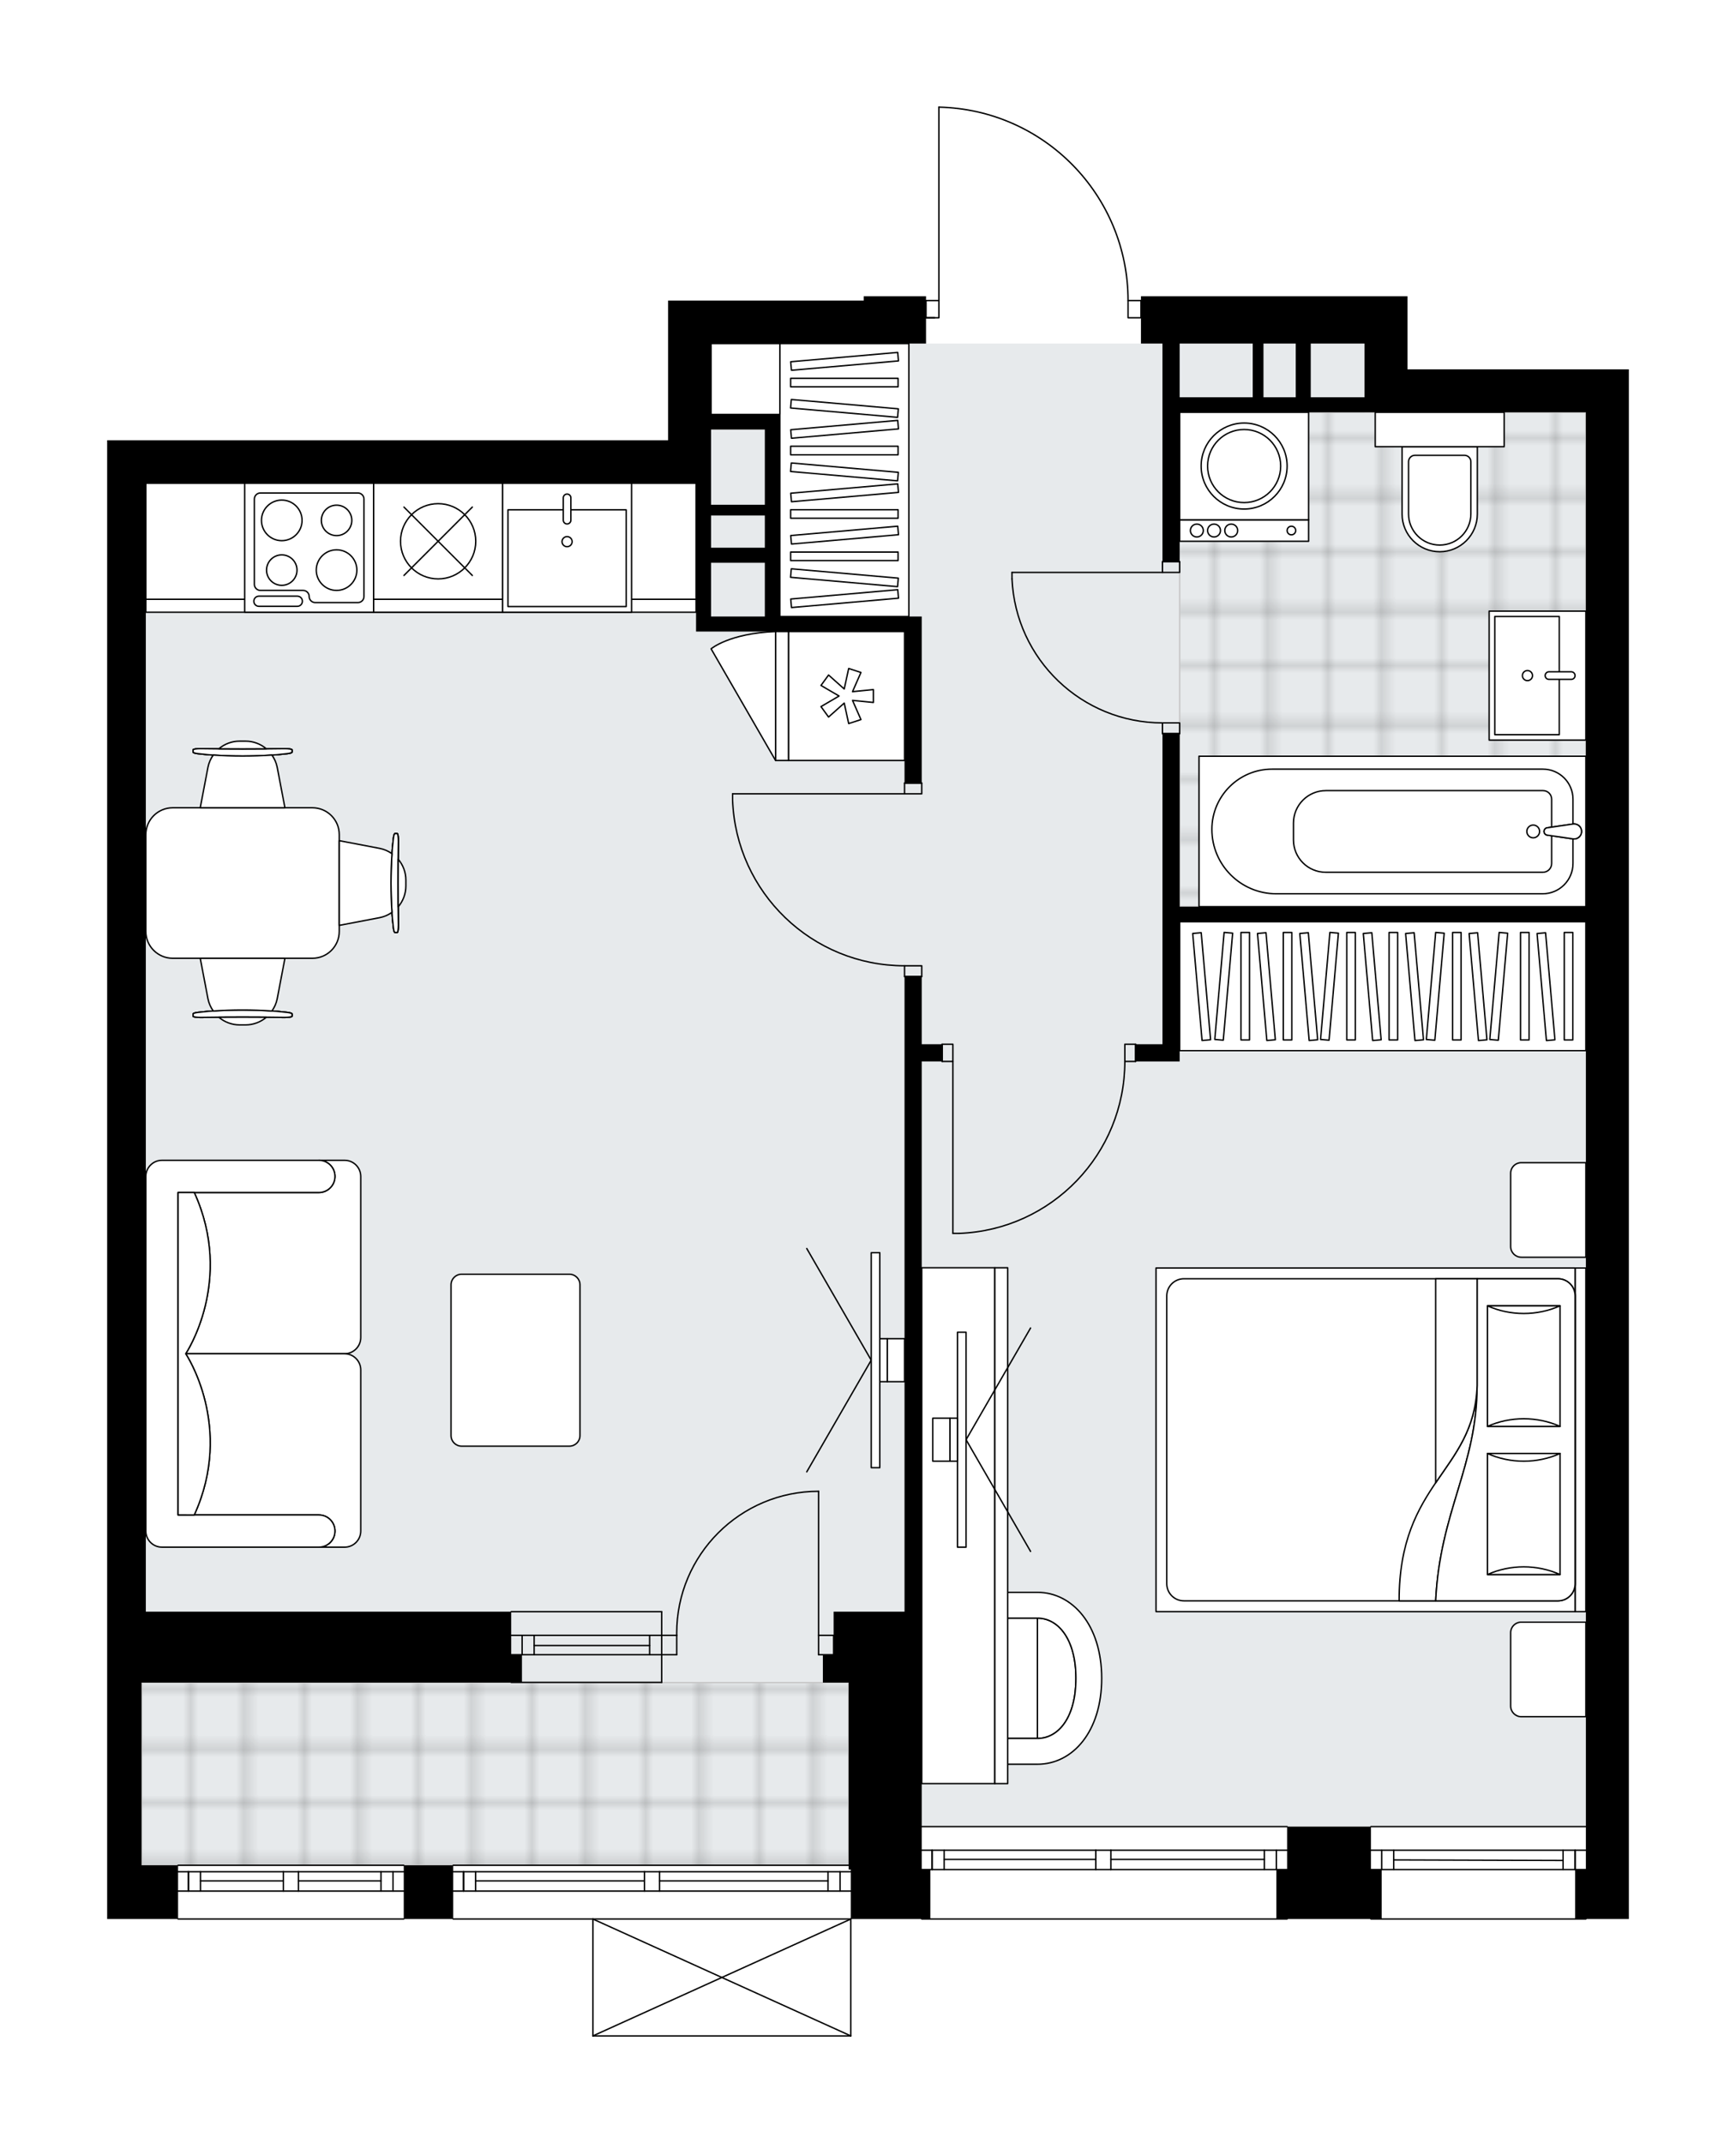 <svg xmlns="http://www.w3.org/2000/svg" xmlns:xlink="http://www.w3.org/1999/xlink" height="2000px" id="Layer_1" style="enable-background:new 0 0 1620.17 2000;" version="1.1" viewBox="0 0 1620.17 2000" width="1620.17px" x="0px" y="0px" xml:space="preserve">
<style type="text/css">
	.st0{fill:none;}
	.st1{opacity:0.25;fill:none;stroke:#070606;stroke-width:0.4;stroke-miterlimit:10;}
	.st2{fill:#FFFFFF;}
	.st3{fill:#E7EAEC;}
	.st4{fill:url(#SVGID_1_);stroke:#C8C8C8;stroke-width:1.3;stroke-miterlimit:10;}
	
		.st5{fill:url(#SVGID_00000072996218501379697840000010135960141655471793_);stroke:#C8C8C8;stroke-width:1.3;stroke-miterlimit:10;}
	.st6{fill:none;stroke:#000000;stroke-width:1.3;stroke-linecap:round;stroke-linejoin:round;stroke-miterlimit:10;}
	.st7{fill:#FFFFFF;stroke:#000000;stroke-width:1.3;stroke-linecap:round;stroke-linejoin:round;stroke-miterlimit:10;}
	.st8{fill:none;stroke:#000000;stroke-width:1.3;stroke-linecap:round;stroke-linejoin:round;}
	.st9{fill:none;stroke:#000000;stroke-width:1.3;stroke-linecap:round;stroke-linejoin:round;stroke-dasharray:10.117,10.117;}
	.st10{fill:none;stroke:#000000;stroke-width:1.3;stroke-linecap:round;stroke-linejoin:round;stroke-dasharray:8.431,8.431;}
	.st11{fill:none;stroke:#000000;stroke-width:1.3;stroke-linecap:round;stroke-linejoin:round;stroke-dasharray:10.317,10.317;}
	.st12{font-family:'Arial-BoldMT';}
	.st13{font-size:105.134px;}
	.st14{font-size:88.96px;}
	.st15{font-family:'ArialMT';}
	.st16{font-size:40px;}
</style>
<pattern height="14.57" id="New_Pattern_Swatch_2" patternUnits="userSpaceOnUse" style="overflow:visible;" viewBox="7.49 -22.06 14.57 14.57" width="14.57" x="-189.45" y="-0.36">
	<g>
		<rect class="st0" height="14.57" width="14.57" x="7.49" y="-22.06" />
		<g>
			<rect class="st1" height="7.29" width="7.29" x="14.77" y="-7.49" />
		</g>
		<g>
			<rect class="st1" height="7.29" width="7.29" x="0.2" y="-7.49" />
		</g>
		<g>
			<rect class="st1" height="7.29" width="7.29" x="22.06" y="-14.77" />
		</g>
		<g>
			<rect class="st1" height="7.29" width="7.29" x="7.49" y="-14.77" />
			<rect class="st1" height="7.29" width="7.29" x="14.77" y="-22.06" />
		</g>
		<g>
			<rect class="st1" height="7.29" width="7.29" x="0.2" y="-22.06" />
		</g>
		<g>
			<rect class="st1" height="7.29" width="7.29" x="22.06" y="-29.35" />
		</g>
		<g>
			<rect class="st1" height="7.29" width="7.29" x="7.49" y="-29.35" />
		</g>
	</g>
</pattern>
<path class="st2" d="M1520.17,344.67v40.12v1319.87v40.12v46.14h-39.47c0,0.36-0.29,0.65-0.65,0.65h-200.59  c-0.36,0-0.65-0.29-0.65-0.65h-76.93c0,0.36-0.29,0.65-0.65,0.65h-341c-0.36,0-0.65-0.29-0.65-0.65h-64.89V1900c0,0,0,0,0,0.01  c0,0.05-0.02,0.09-0.03,0.14c-0.01,0.04-0.01,0.08-0.03,0.12c0,0,0,0.01,0,0.01c0,0.01-0.01,0.01-0.02,0.02  c-0.05,0.09-0.12,0.17-0.2,0.23c-0.02,0.02-0.04,0.03-0.07,0.04c-0.09,0.05-0.2,0.09-0.31,0.09H553.33c-0.12,0-0.22-0.04-0.31-0.09  c-0.02-0.01-0.04-0.03-0.07-0.04c-0.08-0.06-0.15-0.14-0.2-0.23c0-0.01-0.01-0.01-0.01-0.02c0,0,0-0.01,0-0.01  c-0.02-0.04-0.02-0.09-0.03-0.13c-0.01-0.04-0.02-0.08-0.03-0.12c0,0,0-0.01,0-0.01v-108.43H422.95c-0.36,0-0.65-0.29-0.65-0.65  h-44.84c0,0.36-0.29,0.65-0.65,0.65H166.19c-0.36,0-0.65-0.29-0.65-0.65H100v-50.15v-170.5v-26.08v-40.12V410.87h36.11h487.43  V280.49h40.12h142.42v-4.01h58.17v3.36h11.39V100c0,0,0-0.01,0-0.01c0,0,0,0,0-0.01c0-0.02,0.01-0.04,0.01-0.06  c0.04-0.32,0.3-0.58,0.64-0.58c0,0,0,0,0.01,0c0,0,0,0,0.01,0c47.62,1.06,92.2,20.4,125.5,54.45  c33.16,33.9,51.48,78.64,51.64,126.03h11.39v-3.36h248.73v44.13v24.07H1520.17z" id="background" />
<g id="floor">
	<polygon class="st3" points="663.65,320.6 663.65,450.99 136.11,450.99 136.11,1570.27 132.09,1570.27 132.09,1740.77    792.03,1740.77 792.03,1704.67 992.95,1704.67 1318.74,1704.67 1480.05,1704.67 1480.05,385.41 1273.45,385.41 1273.45,320.6  " />
	
		<pattern id="SVGID_1_" patternTransform="matrix(3.177060e-10 -7.076 7.076 3.177060e-10 29846.451 -54691.711)" xlink:href="#New_Pattern_Swatch_2">
	</pattern>
	<polygon class="st4" points="792.03,1570.27 792.03,1740.77 132.09,1740.77 132.09,1570.27  " />
	
		<pattern id="SVGID_00000072995205434357460710000002653544353756488845_" patternTransform="matrix(3.177060e-10 -7.076 7.076 3.177060e-10 29846.451 -54691.711)" xlink:href="#New_Pattern_Swatch_2">
	</pattern>
	
		<polygon points="   1100.22,384.79 1100.22,524.59 1100.94,524.59 1100.94,846.15 1480.05,846.15 1480.05,384.79 1165.13,384.79 1165.13,384.79  " style="fill:url(#SVGID_00000072995205434357460710000002653544353756488845_);stroke:#C8C8C8;stroke-width:1.3;stroke-miterlimit:10;" />
	<g id="LINE_00000159445188716591328560000001612107735113167248_">
		<line class="st6" x1="1480.05" x2="1279.46" y1="1790.92" y2="1790.92" />
	</g>
	<g id="LINE_00000054986870079413479570000018144954046259191462_">
		<line class="st6" x1="1279.46" x2="1480.05" y1="1726.73" y2="1726.73" />
	</g>
	<g id="LINE_00000121968639373953921990000012035167083268822955_">
		<line class="st6" x1="1470.02" x2="1470.02" y1="1744.78" y2="1726.73" />
	</g>
	<g id="LINE_00000032645933949419129660000002056078269099368110_">
		<line class="st6" x1="1289.49" x2="1289.49" y1="1744.78" y2="1726.73" />
	</g>
	<g id="LINE_00000105400519853211216590000012511742234078663358_">
		<line class="st6" x1="1279.46" x2="1480.05" y1="1744.78" y2="1744.78" />
	</g>
	<g id="LINE_00000157999612245001493620000000429125815672504462_">
		<line class="st6" x1="1300.73" x2="1458.79" y1="1735.76" y2="1736.26" />
	</g>
	<g id="LINE_00000105400418178343129640000014122914067159864497_">
		<line class="st6" x1="1300.73" x2="1300.73" y1="1726.73" y2="1744.78" />
	</g>
	<g id="LINE_00000114037668111805447900000009782313299196287404_">
		<line class="st6" x1="1470.02" x2="1470.02" y1="1744.78" y2="1726.73" />
	</g>
	<g id="LINE_00000044858183529992864060000009779284739097316487_">
		<line class="st6" x1="1458.79" x2="1458.79" y1="1726.73" y2="1744.78" />
	</g>
	<g id="LINE_00000090999289750377636760000015707390264583945349_">
		<line class="st6" x1="1279.46" x2="1480.05" y1="1704.67" y2="1704.67" />
	</g>
	<g id="LINE_00000023278095267862095020000010225310672193584265_">
		<line class="st6" x1="166.19" x2="376.81" y1="1740.77" y2="1740.77" />
	</g>
	<g id="LINE_00000116218004843681008130000017533431916145618344_">
		<line class="st6" x1="376.81" x2="278.52" y1="1764.84" y2="1764.84" />
	</g>
	<g id="LINE_00000035497248531212837000000013464032667804662670_">
		<line class="st6" x1="264.48" x2="166.19" y1="1764.84" y2="1764.84" />
	</g>
	<g id="LINE_00000178193574122175926530000003316260593801781947_">
		<line class="st6" x1="175.87" x2="175.87" y1="1746.79" y2="1764.84" />
	</g>
	<g id="LINE_00000057129336179181151740000008692889521898550946_">
		<line class="st6" x1="366.78" x2="366.78" y1="1746.79" y2="1764.84" />
	</g>
	<g id="LINE_00000116919160263227009560000014716476395080381597_">
		<line class="st6" x1="376.81" x2="278.52" y1="1746.79" y2="1746.79" />
	</g>
	<g id="LINE_00000141455830877073269510000009698711227476467851_">
		<line class="st6" x1="264.48" x2="166.19" y1="1746.79" y2="1746.79" />
	</g>
	<g id="LINE_00000037688205603277189270000002529503168780975504_">
		<line class="st6" x1="264.48" x2="187.1" y1="1755.32" y2="1755.32" />
	</g>
	<g id="LINE_00000106149618032804563240000004184548434406085821_">
		<line class="st6" x1="355.55" x2="278.52" y1="1755.32" y2="1755.32" />
	</g>
	<g id="LINE_00000026140189616138175350000016078249377770744730_">
		<line class="st6" x1="355.55" x2="355.55" y1="1764.84" y2="1746.79" />
	</g>
	<g id="LINE_00000082356065292925309910000016046089158570488731_">
		<line class="st6" x1="175.87" x2="175.87" y1="1746.79" y2="1764.84" />
	</g>
	<g id="LINE_00000148656322902888870950000002857662426002674325_">
		<line class="st6" x1="187.1" x2="187.1" y1="1764.84" y2="1746.79" />
	</g>
	<g id="LINE_00000021084574095943199170000018118290428599261858_">
		<line class="st6" x1="278.52" x2="278.52" y1="1746.79" y2="1764.84" />
	</g>
	<g id="LINE_00000161620642559575824140000009649242243006062245_">
		<line class="st6" x1="278.52" x2="264.48" y1="1764.84" y2="1764.84" />
	</g>
	<g id="LINE_00000141452266754285573660000013330609333814882971_">
		<line class="st6" x1="264.48" x2="264.48" y1="1764.84" y2="1746.79" />
	</g>
	<g id="LINE_00000124842622630838403860000012261796232867931038_">
		<line class="st6" x1="264.48" x2="278.52" y1="1746.79" y2="1746.79" />
	</g>
	<g id="LINE_00000112604677479697612620000009960832012332038535_">
		<line class="st6" x1="376.81" x2="166.19" y1="1790.92" y2="1790.92" />
	</g>
	<g id="LINE_00000049926273000721168570000015187105508581427094_">
		<line class="st6" x1="422.95" x2="794.04" y1="1740.77" y2="1740.77" />
	</g>
	<g id="LINE_00000181070410614649227050000014543225620568700812_">
		<line class="st6" x1="794.04" x2="615.51" y1="1764.84" y2="1764.84" />
	</g>
	<g id="LINE_00000105402697504210576320000010561259223364778648_">
		<line class="st6" x1="601.47" x2="422.95" y1="1764.84" y2="1764.84" />
	</g>
	<g id="LINE_00000083782313920629482560000009568081201715817116_">
		<line class="st6" x1="432.62" x2="432.62" y1="1746.79" y2="1764.84" />
	</g>
	<g id="LINE_00000160881680394169055080000002846191734571436729_">
		<line class="st6" x1="784.01" x2="784.01" y1="1746.79" y2="1764.84" />
	</g>
	<g id="LINE_00000029727824145319690230000012383169074918095546_">
		<line class="st6" x1="794.04" x2="615.51" y1="1746.79" y2="1746.79" />
	</g>
	<g id="LINE_00000059309546142605226630000002553471839451253125_">
		<line class="st6" x1="601.47" x2="422.95" y1="1746.79" y2="1746.79" />
	</g>
	<g id="LINE_00000129187766029960101000000008911102228051309461_">
		<line class="st6" x1="601.47" x2="443.85" y1="1755.32" y2="1755.32" />
	</g>
	<g id="LINE_00000146476965731868777390000016455785255620152205_">
		<line class="st6" x1="772.77" x2="615.51" y1="1755.32" y2="1755.32" />
	</g>
	<g id="LINE_00000062877772397900421630000018261865345678702774_">
		<line class="st6" x1="772.77" x2="772.77" y1="1764.84" y2="1746.79" />
	</g>
	<g id="LINE_00000090977769615073408190000010156851595091609480_">
		<line class="st6" x1="432.62" x2="432.62" y1="1746.79" y2="1764.84" />
	</g>
	<g id="LINE_00000047061089588216796690000002593893966570548904_">
		<line class="st6" x1="443.85" x2="443.85" y1="1764.84" y2="1746.79" />
	</g>
	<g id="LINE_00000011737499931797520160000008140369395774112703_">
		<line class="st6" x1="615.51" x2="615.51" y1="1746.79" y2="1764.84" />
	</g>
	<g id="LINE_00000072280080005633090620000012990476379623389061_">
		<line class="st6" x1="615.51" x2="601.47" y1="1764.84" y2="1764.84" />
	</g>
	<g id="LINE_00000152971082483300856590000015997348423518302385_">
		<line class="st6" x1="601.47" x2="601.47" y1="1764.84" y2="1746.79" />
	</g>
	<g id="LINE_00000109025844170062429580000009378946053048574391_">
		<line class="st6" x1="601.47" x2="615.51" y1="1746.79" y2="1746.79" />
	</g>
	<g id="LINE_00000028322068843799101570000013155417830593343143_">
		<line class="st6" x1="794.04" x2="422.95" y1="1790.92" y2="1790.92" />
	</g>
	<g id="LINE_00000055691677087800702190000002908761453670823096_">
		<line class="st6" x1="860.23" x2="1201.23" y1="1704.67" y2="1704.67" />
	</g>
	<g id="LINE_00000132059713106562065230000002975834180475524768_">
		<line class="st6" x1="1201.23" x2="1036.75" y1="1744.78" y2="1744.78" />
	</g>
	<g id="LINE_00000042001581499390649740000016220712200079731135_">
		<line class="st6" x1="1022.71" x2="860.23" y1="1744.78" y2="1744.78" />
	</g>
	<g id="LINE_00000105398840282266554530000008597629298518662805_">
		<line class="st6" x1="869.9" x2="869.9" y1="1726.73" y2="1744.78" />
	</g>
	<g id="LINE_00000078727586032711018900000017310377405068469407_">
		<line class="st6" x1="1191.2" x2="1191.2" y1="1726.73" y2="1744.78" />
	</g>
	<g id="LINE_00000060027886598968381940000012152342178677997701_">
		<line class="st6" x1="1201.23" x2="1036.75" y1="1726.73" y2="1726.73" />
	</g>
	<g id="LINE_00000005233006052876064590000015954307843150447039_">
		<line class="st6" x1="1022.71" x2="860.23" y1="1726.73" y2="1726.73" />
	</g>
	<g id="LINE_00000148651370697575862690000003617921509618817678_">
		<line class="st6" x1="1022.71" x2="881.14" y1="1735.26" y2="1735.26" />
	</g>
	<g id="LINE_00000085956845029748877230000011353161539288662191_">
		<line class="st6" x1="1179.97" x2="1036.75" y1="1735.26" y2="1735.26" />
	</g>
	<g id="LINE_00000078034363194331014870000005421819346511842976_">
		<line class="st6" x1="1179.97" x2="1179.97" y1="1744.78" y2="1726.73" />
	</g>
	<g id="LINE_00000002379347955868768560000003773331938601326009_">
		<line class="st6" x1="869.9" x2="869.9" y1="1726.73" y2="1744.78" />
	</g>
	<g id="LINE_00000092416709266636165500000000102585947308797571_">
		<line class="st6" x1="881.14" x2="881.14" y1="1744.78" y2="1726.73" />
	</g>
	<g id="LINE_00000071519940532970807200000006692341370743942537_">
		<line class="st6" x1="1036.75" x2="1036.75" y1="1726.73" y2="1744.78" />
	</g>
	<g id="LINE_00000045583132861843284530000016574115097360834436_">
		<line class="st6" x1="1036.75" x2="1022.71" y1="1744.78" y2="1744.78" />
	</g>
	<g id="LINE_00000145739442507911457370000012215399884284441988_">
		<line class="st6" x1="1022.71" x2="1022.71" y1="1744.78" y2="1726.73" />
	</g>
	<g id="LINE_00000085219264704692397730000006260382632260935594_">
		<line class="st6" x1="1022.71" x2="1036.75" y1="1726.73" y2="1726.73" />
	</g>
	<g id="LINE_00000023970491771447312920000003813587388786264728_">
		<line class="st6" x1="1201.23" x2="860.23" y1="1790.92" y2="1790.92" />
	</g>
	<g id="LINE_00000103225320681440467780000010854073507508654771_">
		<line class="st6" x1="617.52" x2="477.11" y1="1526.14" y2="1526.14" />
	</g>
	<g id="LINE_00000021836467685729698980000006396279351036088967_">
		<line class="st6" x1="617.52" x2="477.11" y1="1544.2" y2="1544.2" />
	</g>
	<g id="LINE_00000050637289364666356790000003251350201826098847_">
		<line class="st6" x1="606.29" x2="498.51" y1="1535.66" y2="1535.66" />
	</g>
	<g id="LINE_00000155845830313696256620000005916430917497731211_">
		<line class="st6" x1="487.28" x2="487.28" y1="1526.14" y2="1544.2" />
	</g>
	<g id="LINE_00000066493006980761848260000004882294502001332388_">
		<line class="st6" x1="606.29" x2="606.29" y1="1526.14" y2="1544.2" />
	</g>
	<g id="LINE_00000007430924501884555530000004913062932988030866_">
		<line class="st6" x1="617.52" x2="477.11" y1="1504.08" y2="1504.08" />
	</g>
	<g id="LINE_00000042717153443052987530000014020208559975956650_">
		<line class="st6" x1="477.11" x2="617.52" y1="1570.05" y2="1570.05" />
	</g>
	<g id="LINE_00000090275325809966596360000012992880922267077291_">
		<line class="st6" x1="498.51" x2="498.51" y1="1526.13" y2="1544.18" />
	</g>
	<g id="LINE_00000097468982896117743670000009683900831573225351_">
		<line class="st6" x1="617.52" x2="617.52" y1="1504.08" y2="1570.05" />
	</g>
	<g id="ARC_00000096028913485735992880000002875674809179544473_">
		<path class="st6" d="M1052.8,280.49c0-98.14-78.4-178.3-176.52-180.49" />
	</g>
	<g id="LINE_00000102503466787032575080000014882143342094912402_">
		<line class="st6" x1="872.27" x2="864.24" y1="296.53" y2="296.53" />
	</g>
	<g id="LINE_00000162318767676107019050000012557008859375498377_">
		<line class="st6" x1="876.28" x2="876.28" y1="280.49" y2="100" />
	</g>
	<g id="LWPOLYLINE_00000100346551179145802750000014334322463291002531_">
		<rect class="st6" height="16.05" width="12.04" x="1052.8" y="280.49" />
	</g>
	<g id="LWPOLYLINE_00000159453439914322147170000009213678043663973799_">
		<rect class="st6" height="16.05" width="12.04" x="864.24" y="280.49" />
	</g>
	<g id="LWPOLYLINE_00000029754879552107093790000016994525671894100631_">
		<rect class="st6" height="10.03" width="16.05" x="1084.89" y="524.2" />
	</g>
	<g id="LWPOLYLINE_00000049190427425657915500000013880077666320726425_">
		<rect class="st6" height="10.03" width="16.05" x="1084.89" y="674.64" />
	</g>
	<g id="LINE_00000101090963986946118340000002261684407083747751_">
		<line class="st6" x1="1084.89" x2="1100.94" y1="524.2" y2="524.2" />
	</g>
	<g id="LINE_00000019674713398232790400000005539563742900519321_">
		<line class="st6" x1="1084.89" x2="1100.94" y1="684.67" y2="684.67" />
	</g>
	<g id="LINE_00000039108959230873035210000002850166215203096236_">
		<line class="st6" x1="1084.89" x2="944.48" y1="534.23" y2="534.23" />
	</g>
	<g id="ARC_00000069380768669909071390000004410430819313690027_">
		<path class="st6" d="M1084.89,674.64c-75.21-0.05-137.07-59.26-140.41-134.39" />
	</g>
	<g id="LINE_00000170278253876574812560000016605122179563524776_">
		<line class="st6" x1="944.48" x2="944.48" y1="534.23" y2="540.25" />
	</g>
	<g id="LWPOLYLINE_00000098923791929640053090000015246510575880683676_">
		<rect class="st6" height="10.03" width="16.05" x="844.18" y="730.81" />
	</g>
	<g id="LWPOLYLINE_00000129899404627327449220000009645440752629048976_">
		<rect class="st6" height="10.03" width="16.05" x="844.18" y="901.31" />
	</g>
	<g id="LINE_00000053512427757645102490000002212987838244003228_">
		<line class="st6" x1="844.18" x2="860.23" y1="730.81" y2="730.81" />
	</g>
	<g id="LINE_00000150789116789882673360000002135490726970883482_">
		<line class="st6" x1="844.18" x2="860.23" y1="911.34" y2="911.34" />
	</g>
	<g id="LINE_00000158746689331670249260000014320590538461422220_">
		<line class="st6" x1="844.18" x2="683.71" y1="740.84" y2="740.84" />
	</g>
	<g id="LINE_00000096746169732717948380000007119958998046779040_">
		<line class="st6" x1="683.71" x2="683.71" y1="746.85" y2="740.84" />
	</g>
	<g id="ARC_00000164506525511234444080000007726173091311318449_">
		<path class="st6" d="M844.18,901.31c-86.29-0.04-157.13-68.23-160.47-154.45" />
	</g>
	<g id="LWPOLYLINE_00000020386242082519133300000018049379329667479451_">
		<rect class="st6" height="16.05" width="10.03" x="879.29" y="974.52" />
	</g>
	<g id="LWPOLYLINE_00000173878427221069261680000009651713626530946456_">
		<rect class="st6" height="16.05" width="10.03" x="1049.79" y="974.52" />
	</g>
	<g id="LINE_00000101817844528341714650000011313859272992079274_">
		<line class="st6" x1="879.29" x2="879.29" y1="990.57" y2="974.52" />
	</g>
	<g id="LINE_00000044879389361642485960000014470372161602722737_">
		<line class="st6" x1="1059.82" x2="1059.82" y1="990.57" y2="974.52" />
	</g>
	<g id="LINE_00000013187860768243456090000004682135597135100293_">
		<line class="st6" x1="889.32" x2="889.32" y1="990.57" y2="1151.04" />
	</g>
	<g id="LINE_00000054982094383719965570000015752509993856826555_">
		<line class="st6" x1="895.33" x2="889.32" y1="1151.04" y2="1151.04" />
	</g>
	<g id="ARC_00000011747588139176229330000014313016441164041132_">
		<path class="st6" d="M1049.79,990.57c-0.04,86.29-68.23,157.13-154.45,160.47" />
	</g>
	<g id="ARC_00000114755560293399074530000004592749861457338557_">
		<path class="st6" d="M631.56,1526.14c-0.01-0.66-0.01-1.31-0.01-1.97c-0.01-73.13,59.27-132.42,132.4-132.42" />
	</g>
	<g id="LINE_00000122682007554672089480000011972406273949030817_">
		<line class="st6" x1="763.95" x2="763.95" y1="1526.14" y2="1391.75" />
	</g>
	<g id="LINE_00000029010312020767534350000004090178459855954315_">
		<line class="st6" x1="617.52" x2="631.56" y1="1526.14" y2="1526.14" />
	</g>
	<g id="LINE_00000100372287903520003620000011029530031169403795_">
		<line class="st6" x1="631.56" x2="631.56" y1="1526.14" y2="1544.2" />
	</g>
	<g id="LINE_00000101788188791825190930000000403643754435766175_">
		<line class="st6" x1="631.56" x2="617.52" y1="1544.2" y2="1544.2" />
	</g>
	<g id="LINE_00000040551816494808741750000009739417371795040168_">
		<line class="st6" x1="777.99" x2="763.95" y1="1544.2" y2="1544.2" />
	</g>
	<g id="LINE_00000058552090832203816410000007279956882543794612_">
		<line class="st6" x1="763.95" x2="763.95" y1="1544.2" y2="1526.14" />
	</g>
	<g id="LINE_00000062161650760484181600000007176675868193434797_">
		<line class="st6" x1="763.95" x2="777.99" y1="1526.14" y2="1526.14" />
	</g>
	<g id="LINE_00000047752716422536026700000002054356349595187600_">
		<line class="st6" x1="777.99" x2="777.99" y1="1544.2" y2="1526.14" />
	</g>
	<g id="LINE_00000101814029852952474820000012833546440415372732_">
		<line class="st6" x1="794.04" x2="553.33" y1="1900" y2="1900" />
	</g>
	<g id="LINE_00000151512264709931850770000007929735032569082027_">
		<line class="st6" x1="553.33" x2="553.33" y1="1900" y2="1790.92" />
	</g>
	<g id="LINE_00000042738411714481652220000002481034768471868350_">
		<line class="st6" x1="794.04" x2="794.04" y1="1790.92" y2="1900" />
	</g>
	<g id="LWPOLYLINE_00000181780446529233797910000010725520464223570843_">
		<line class="st6" x1="553.33" x2="794.04" y1="1790.92" y2="1900" />
	</g>
	<g id="LWPOLYLINE_00000010297914193586044160000004662205109865158274_">
		<line class="st6" x1="794.04" x2="553.33" y1="1790.92" y2="1900" />
	</g>
	<g>
		<rect height="50.15" width="46.14" x="376.81" y="1740.77" />
		<polygon points="1279.46,1704.67 1201.23,1704.67 1201.23,1744.78 1191.2,1744.78 1191.2,1790.92 1289.49,1790.92     1289.49,1744.78 1279.46,1744.78   " />
		<path d="M1313.56,344.67V320.6v-44.13h-248.73v44.13h20.06v203.6h16.05V384.79h68.2h10.03h30.09h14.04h50.15h40.12h166.49v461.35    h-379.11V684.67h-16.05v289.85h-25.07v16.05h25.07h16.05V860.19h379.11v844.48v40.12h-10.03v46.14h50.15v-46.14v-40.12V384.79    v-40.12H1313.56z M1169.14,370.75h-68.2V320.6h68.2V370.75z M1209.26,370.75h-30.09V320.6h30.09V370.75z M1273.44,370.75h-50.15    V320.6h50.15V370.75z" />
		<polygon points="860.23,911.34 844.18,911.34 844.18,1504.08 792.03,1504.08 777.99,1504.08 777.99,1544.2 767.96,1544.2     767.96,1570.27 792.03,1570.27 792.03,1744.78 794.04,1744.78 794.04,1790.92 868.26,1790.92 868.26,1744.78 860.23,1744.78     860.23,1504.08 860.23,990.57 879.29,990.57 879.29,974.52 860.23,974.52   " />
		<path d="M844.18,730.81h16.05V589.39v-14.04H727.84V525.2v-14.04v-30.09v-10.03v-70.21V386.8h-64.19V320.6h142.42h58.17v-44.13    h-58.17v4.01H663.65h-40.12v130.38H136.11H100v1093.21v40.12v26.08v170.5v50.15h66.19v-50.15h-34.1v-170.5h355.04v-26.08h-10.03    v-40.12h-341V450.99h513.51v138.41h14.04h180.53V730.81z M713.8,511.16h-50.15v-30.09h50.15V511.16z M663.65,410.87v-10.03h50.15    v70.21h-50.15v-20.06V410.87z M663.65,575.35V525.2h50.15v50.15H663.65z" />
	</g>
</g>
<g id="mebel">
	<g>
		<path class="st7" d="M1409.85,1094.91v68.39c0,5.54,4.49,10.03,10.03,10.03h60.18v-88.26h-60.37    C1414.25,1085.07,1409.85,1089.47,1409.85,1094.91z" />
		<path class="st7" d="M1409.85,1523.71v68.39c0,5.54,4.49,10.03,10.03,10.03h60.18v-88.26h-60.37    C1414.25,1513.87,1409.85,1518.28,1409.85,1523.71z" />
		<g>
			
				<rect class="st7" height="10.03" transform="matrix(-1.836970e-16 1 -1 -1.836970e-16 2818.728 -131.345)" width="320.67" x="1314.7" y="1338.68" />
			
				<rect class="st7" height="391.15" transform="matrix(-1.836970e-16 1 -1 -1.836970e-16 2618.139 69.243)" width="320.67" x="1114.11" y="1148.12" />
			<path class="st7" d="M1470.02,1209.43v268.52c0,8.86-7.18,16.05-16.05,16.05h-349.02c-8.86,0-16.05-7.18-16.05-16.05v-268.52     c0-8.86,7.18-16.05,16.05-16.05h349.02C1462.84,1193.39,1470.02,1200.57,1470.02,1209.43z" />
			<path class="st7" d="M1339.88,1494c4.11-83.87,38.67-125.44,38.69-200.96c-2.73,80.81-72.95,89.43-72.8,200.96L1339.88,1494z" />
			<g>
				<path class="st7" d="M1339.88,1494c4.11-83.87,38.67-125.44,38.69-200.96l0-99.65h75.4c8.86,0,16.05,7.18,16.05,16.05v268.52      c0,8.86-7.18,16.05-16.05,16.05L1339.88,1494L1339.88,1494z" />
			</g>
			
				<rect class="st7" height="67.73" transform="matrix(-1.836970e-16 1 -1 -1.836970e-16 2697.008 -147.156)" width="112.53" x="1365.82" y="1241.06" />
			<path class="st7" d="M1388.22,1331.19c21.28-9.53,46.46-9.53,67.73,0H1388.22z" />
			<path class="st7" d="M1455.95,1218.66c-21.28,9.53-46.46,9.53-67.73,0H1455.95z" />
			
				<rect class="st7" height="67.73" transform="matrix(-1.836970e-16 1 -1 -1.836970e-16 2835.03 -9.135)" width="112.96" x="1365.6" y="1379.08" />
			<path class="st7" d="M1388.22,1469.43c21.28-9.57,46.46-9.57,67.73,0H1388.22z" />
			<path class="st7" d="M1455.95,1356.47c-21.28,9.57-46.46,9.57-67.73,0H1455.95z" />
			<g>
				<path class="st7" d="M1378.57,1293.04v-99.65h-38.69v190.41C1358.14,1356.82,1377.18,1334.36,1378.57,1293.04z" />
			</g>
		</g>
	</g>
	<g>
		
			<rect class="st7" height="254.75" transform="matrix(-1 -1.435355e-10 1.435355e-10 -1 1576.04 895.954)" width="120.35" x="727.84" y="320.6" />
		<g>
			
				<rect class="st7" height="7.97" transform="matrix(-1 -1.347723e-10 1.347723e-10 -1 1576.04 1038.357)" width="100.29" x="737.87" y="515.19" />
			
				<rect class="st7" height="7.97" transform="matrix(-1 -1.347541e-10 1.347541e-10 -1 1576.04 959.371)" width="100.29" x="737.87" y="475.7" />
			
				<rect class="st7" height="7.97" transform="matrix(-1 -1.347541e-10 1.347541e-10 -1 1576.04 840.891)" width="100.29" x="737.87" y="416.46" />
			
				<rect class="st7" height="7.97" transform="matrix(-0.996 -0.087 0.087 -0.996 1526.071 1144.48)" width="100.29" x="737.87" y="534.94" />
			
				<rect class="st7" height="7.97" transform="matrix(-0.996 -0.087 0.087 -0.996 1534.676 947.39)" width="100.29" x="737.87" y="436.21" />
			
				<rect class="st7" height="7.97" transform="matrix(-0.996 0.087 -0.087 -0.996 1621.733 1046.538)" width="100.29" x="737.87" y="554.69" />
			
				<rect class="st7" height="7.97" transform="matrix(-0.996 0.087 -0.087 -0.996 1616.57 928.283)" width="100.29" x="737.87" y="495.45" />
			
				<rect class="st7" height="7.97" transform="matrix(-0.996 0.087 -0.087 -0.996 1613.127 849.447)" width="100.29" x="737.87" y="455.95" />
			
				<rect class="st7" height="7.97" transform="matrix(-0.996 -0.087 0.087 -0.996 1539.839 829.135)" width="100.29" x="737.87" y="376.97" />
			
				<rect class="st7" height="7.97" transform="matrix(-0.996 0.087 -0.087 -0.996 1607.964 731.193)" width="100.29" x="737.87" y="396.71" />
			
				<rect class="st7" height="7.97" transform="matrix(-1 -1.347541e-10 1.347541e-10 -1 1576.04 714.058)" width="100.29" x="737.87" y="353.04" />
			
				<rect class="st7" height="7.97" transform="matrix(-0.996 0.087 -0.087 -0.996 1602.437 604.601)" width="100.29" x="737.87" y="333.3" />
		</g>
	</g>
	<g>
		
			<rect class="st7" height="379.11" transform="matrix(1.436261e-10 -1 1 1.436261e-10 370.137 2210.853)" width="120.35" x="1230.32" y="730.8" />
		<g>
			
				<rect class="st7" height="7.97" transform="matrix(1.347545e-10 -1 1 1.347545e-10 241.81 2082.527)" width="100.29" x="1112.02" y="916.37" />
			
				<rect class="st7" height="7.97" transform="matrix(1.347722e-10 -1 1 1.347722e-10 281.304 2122.02)" width="100.29" x="1151.51" y="916.37" />
			
				<rect class="st7" height="7.97" transform="matrix(1.347545e-10 -1 1 1.347545e-10 340.544 2181.26)" width="100.29" x="1210.75" y="916.37" />
			
				<rect class="st7" height="7.97" transform="matrix(1.347722e-10 -1 1 1.347722e-10 380.037 2220.753)" width="100.29" x="1250.25" y="916.37" />
			
				<rect class="st7" height="7.97" transform="matrix(1.345005e-10 -1 1 1.345005e-10 439.277 2279.993)" width="100.29" x="1309.49" y="916.37" />
			
				<rect class="st7" height="7.97" transform="matrix(0.087 -0.996 0.996 0.087 125.997 1978.218)" width="100.29" x="1092.27" y="916.37" />
			
				<rect class="st7" height="7.97" transform="matrix(0.087 -0.996 0.996 0.087 216.125 2076.576)" width="100.29" x="1191.01" y="916.37" />
			
				<rect class="st7" height="7.97" transform="matrix(0.087 -0.996 0.996 0.087 306.253 2174.934)" width="100.29" x="1289.74" y="916.37" />
			
				<rect class="st7" height="7.97" transform="matrix(-0.087 -0.996 0.996 -0.087 368.07 2177.99)" width="100.29" x="1131.77" y="916.37" />
			
				<rect class="st7" height="7.97" transform="matrix(-0.087 -0.996 0.996 -0.087 411.005 2217.334)" width="100.29" x="1171.26" y="916.37" />
			
				<rect class="st7" height="7.97" transform="matrix(-0.087 -0.996 0.996 -0.087 475.408 2276.348)" width="100.29" x="1230.5" y="916.37" />
			
				<rect class="st7" height="7.97" transform="matrix(-0.087 -0.996 0.996 -0.087 518.344 2315.691)" width="100.29" x="1269.99" y="916.37" />
			
				<rect class="st7" height="7.97" transform="matrix(0.087 -0.996 0.996 0.087 360.33 2233.948)" width="100.29" x="1348.98" y="916.37" />
			
				<rect class="st7" height="7.97" transform="matrix(-0.087 -0.996 0.996 -0.087 582.747 2374.706)" width="100.29" x="1329.23" y="916.37" />
			
				<rect class="st7" height="7.97" transform="matrix(-0.087 -0.996 0.996 -0.087 302.357 2117.775)" width="100.29" x="1071.32" y="916.37" />
			
				<rect class="st7" height="7.97" transform="matrix(1.346275e-10 -1 1 1.346275e-10 502.693 2343.41)" width="100.29" x="1372.9" y="916.37" />
			
				<rect class="st7" height="7.97" transform="matrix(1.347545e-10 -1 1 1.347545e-10 543.517 2384.233)" width="100.29" x="1413.73" y="916.37" />
			
				<rect class="st7" height="7.97" transform="matrix(-0.087 -0.996 0.996 -0.087 651.691 2437.881)" width="100.29" x="1392.65" y="916.37" />
		</g>
	</g>
	<g>
		<rect class="st7" height="108.32" width="513.51" x="136.11" y="450.98" />
		<rect class="st7" height="12.04" width="513.51" x="136.11" y="559.3" />
	</g>
	<g>
		<path class="st7" d="M297.58,1112.92L297.58,1112.92c8.31,0,15.04-6.74,15.04-15.04v0c0-8.31-6.74-15.04-15.04-15.04h0h24.01    c8.34,0,15.1,6.76,15.1,15.1v150.31c0,8.31-6.8,15.12-15.12,15.12l-148.27,0c0,0,45.64-67.84,8-150.44H297.58z" />
		<path class="st7" d="M297.58,1413.81L297.58,1413.81c8.31,0,15.04,6.74,15.04,15.04l0,0c0,8.31-6.74,15.04-15.04,15.04h0h24.01    c8.34,0,15.1-6.76,15.1-15.1v-150.31c0-8.31-6.8-15.12-15.12-15.12l-148.27,0c0,0,45.64,67.84,8,150.44H297.58z" />
		<path class="st7" d="M151.15,1082.84h146.43c8.31,0,15.04,6.74,15.04,15.04l0,0c0,8.31-6.74,15.04-15.04,15.04H166.19v300.88    h131.39c8.31,0,15.04,6.74,15.04,15.04l0,0c0,8.31-6.74,15.04-15.04,15.04H151.15c-8.31,0-15.04-6.74-15.04-15.04v-330.97    C136.11,1089.61,142.88,1082.84,151.15,1082.84z" />
		<path class="st7" d="M181.3,1413.81c37.64-82.6-8-150.44-8-150.44v-0.01c0,0,45.64-67.84,8-150.44h-15.11v300.88L181.3,1413.81z" />
	</g>
	<g>
		<path class="st7" d="M161.18,753.84h130.38c13.85,0,25.07,11.23,25.07,25.07v90.32c0,13.85-11.23,25.07-25.07,25.07H161.18    c-13.85,0-25.07-11.23-25.07-25.07v-90.32C136.11,765.07,147.33,753.84,161.18,753.84z" />
		<g>
			<g id="LINE_00000178922564732432226110000013531636608877091969_">
				<path class="st7" d="M184.69,944.83c24.28-3.05,59.13-3.05,83.41,0c2.8,0.35,4.43,0.88,4.43,1.44v0.14v1.98      c0,0.6-3.14,1.08-7.02,1.08c-26.01-0.41-52.22-0.41-78.23,0c-3.88,0-7.02-0.48-7.02-1.08v-1.98v-0.14      C180.26,945.71,181.89,945.18,184.69,944.83z" />
			</g>
			<g id="LINE_00000161632587309728564330000009954267482358606737_">
				<path class="st7" d="M184.69,944.83c24.28-3.05,59.13-3.05,83.41,0c2.8,0.35,4.43,0.88,4.43,1.44v0.14v1.98      c0,0.6-3.14,1.08-7.02,1.08c-26.01-0.41-52.22-0.41-78.23,0c-3.88,0-7.02-0.48-7.02-1.08v-1.98v-0.14      C180.26,945.71,181.89,945.18,184.69,944.83z" />
			</g>
			<g id="LINE_00000124162767351107430870000000930681331226177939_">
				<path class="st7" d="M184.69,944.83c24.28-3.05,59.13-3.05,83.41,0c2.8,0.35,4.43,0.88,4.43,1.44v0.14v1.98      c0,0.6-3.14,1.08-7.02,1.08c-26.01-0.41-52.22-0.41-78.23,0c-3.88,0-7.02-0.48-7.02-1.08v-1.98v-0.14      C180.26,945.71,181.89,945.18,184.69,944.83z" />
			</g>
			<path class="st7" d="M204.23,949.34c5.28,4.46,12.07,7.13,19.41,7.13h5.53c7.33,0,14.13-2.66,19.41-7.13     C233.79,949.21,219.01,949.21,204.23,949.34z" />
			<path class="st7" d="M186.88,894.31l7.2,37.71c0.81,4.26,2.58,8.1,4.94,11.48c17.4-1.23,37.35-1.23,54.76,0     c2.36-3.38,4.13-7.22,4.94-11.48l7.2-37.71H186.88z" />
		</g>
		<g>
			<g id="LINE_00000088814589395359401810000018127562573497205934_">
				<path class="st7" d="M367.16,865.78c-3.05-24.28-3.05-59.13,0-83.41c0.35-2.8,0.88-4.43,1.44-4.43h0.14h1.98      c0.6,0,1.08,3.14,1.08,7.02c-0.41,26.01-0.41,52.22,0,78.23c0,3.88-0.48,7.02-1.08,7.02h-1.98h-0.14      C368.04,870.21,367.51,868.58,367.16,865.78z" />
			</g>
			<g id="LINE_00000164497931334599397280000017839677131513239996_">
				<path class="st7" d="M367.16,865.78c-3.05-24.28-3.05-59.13,0-83.41c0.35-2.8,0.88-4.43,1.44-4.43h0.14h1.98      c0.6,0,1.08,3.14,1.08,7.02c-0.41,26.01-0.41,52.22,0,78.23c0,3.88-0.48,7.02-1.08,7.02h-1.98h-0.14      C368.04,870.21,367.51,868.58,367.16,865.78z" />
			</g>
			<g id="LINE_00000106148831527126779960000001092445951708914349_">
				<path class="st7" d="M367.16,865.78c-3.05-24.28-3.05-59.13,0-83.41c0.35-2.8,0.88-4.43,1.44-4.43h0.14h1.98      c0.6,0,1.08,3.14,1.08,7.02c-0.41,26.01-0.41,52.22,0,78.23c0,3.88-0.48,7.02-1.08,7.02h-1.98h-0.14      C368.04,870.21,367.51,868.58,367.16,865.78z" />
			</g>
			<path class="st7" d="M371.66,846.25c4.46-5.28,7.13-12.07,7.13-19.41v-5.53c0-7.33-2.66-14.13-7.13-19.41     C371.53,816.69,371.53,831.46,371.66,846.25z" />
			<path class="st7" d="M316.64,863.59l37.71-7.2c4.26-0.81,8.1-2.58,11.48-4.94c-1.23-17.4-1.23-37.35,0-54.76     c-3.38-2.36-7.22-4.13-11.48-4.94l-37.71-7.2V863.59z" />
		</g>
		<g>
			<g id="LINE_00000081625712732648018540000005921721415114490757_">
				<path class="st7" d="M268.1,703.32c-24.28,3.05-59.13,3.05-83.41,0c-2.8-0.35-4.43-0.88-4.43-1.44v-0.14v-1.98      c0-0.6,3.14-1.08,7.02-1.08c26.01,0.41,52.22,0.41,78.23,0c3.88,0,7.02,0.48,7.02,1.08v1.98v0.14      C272.53,702.44,270.91,702.97,268.1,703.32z" />
			</g>
			<g id="LINE_00000167376584071476492150000003687873552866362756_">
				<path class="st7" d="M268.1,703.32c-24.28,3.05-59.13,3.05-83.41,0c-2.8-0.35-4.43-0.88-4.43-1.44v-0.14v-1.98      c0-0.6,3.14-1.08,7.02-1.08c26.01,0.41,52.22,0.41,78.23,0c3.88,0,7.02,0.48,7.02,1.08v1.98v0.14      C272.53,702.44,270.91,702.97,268.1,703.32z" />
			</g>
			<g id="LINE_00000115480153523589446790000012386152921687441330_">
				<path class="st7" d="M268.1,703.32c-24.28,3.05-59.13,3.05-83.41,0c-2.8-0.35-4.43-0.88-4.43-1.44v-0.14v-1.98      c0-0.6,3.14-1.08,7.02-1.08c26.01,0.41,52.22,0.41,78.23,0c3.88,0,7.02,0.48,7.02,1.08v1.98v0.14      C272.53,702.44,270.91,702.97,268.1,703.32z" />
			</g>
			<path class="st7" d="M248.57,698.81c-5.28-4.46-12.07-7.13-19.41-7.13h-5.53c-7.33,0-14.13,2.66-19.41,7.13     C219.01,698.95,233.79,698.95,248.57,698.81z" />
			<path class="st7" d="M265.91,753.84l-7.2-37.71c-0.81-4.26-2.58-8.1-4.94-11.48c-17.4,1.23-37.35,1.23-54.76,0     c-2.36,3.38-4.13,7.22-4.94,11.48l-7.2,37.71H265.91z" />
		</g>
	</g>
	<g>
		<g>
			<g id="LINE_00000064315564099809659670000005212570901008469891_">
				<line class="st7" x1="813.09" x2="752.92" y1="1269.38" y2="1373.61" />
			</g>
			<g id="LINE_00000070818471523912899950000012292536676884016815_">
				<line class="st7" x1="813.09" x2="752.92" y1="1269.38" y2="1165.15" />
			</g>
		</g>
		<rect class="st7" height="200.59" width="8.02" x="813.09" y="1169.09" />
		
			<rect class="st7" height="40.12" transform="matrix(-1 -1.224647e-16 1.224647e-16 -1 1649.255 2538.766)" width="7.02" x="821.12" y="1249.32" />
		<rect class="st7" height="40.12" width="16.05" x="828.14" y="1249.32" />
	</g>
	<g>
		<path class="st7" d="M541.3,1339.7v-140.63c0-5.48-4.44-9.92-9.92-9.92H430.86c-5.48,0-9.92,4.44-9.92,9.92v140.63    c0,5.48,4.44,9.92,9.92,9.92h100.52C536.85,1349.62,541.3,1345.18,541.3,1339.7z" />
	</g>
	<g>
		<g>
			<g>
				<path class="st7" d="M867.81,1607.4v-82.29c0-8.28,6.71-15,15-15h85.4v112.28h-85.4C874.52,1622.4,867.81,1615.68,867.81,1607.4      z" />
				<path class="st7" d="M968.2,1510.11c19.48,0,35.95,19.61,35.95,56.16s-16.26,56.12-35.95,56.12V1510.11z" />
				<path class="st7" d="M968.2,1646.47c32.85,0,59.97-30.34,59.97-80.19c0-49.85-27.47-80.24-59.97-80.24h-85.35v24.07h85.35      c19.48,0,35.95,19.61,35.95,56.16s-16.26,56.12-35.95,56.12h-85.35v24.07H968.2z" />
			</g>
		</g>
		<g>
			
				<rect class="st7" height="68.2" transform="matrix(-2.648079e-10 -1 1 -2.648079e-10 -529.504 2318.169)" width="481.41" x="653.63" y="1389.74" />
			
				<rect class="st7" height="12.04" transform="matrix(-2.328801e-10 -1 1 -2.328801e-10 -489.387 2358.286)" width="481.41" x="693.74" y="1417.82" />
		</g>
		<g>
			<g>
				<g id="LINE_00000121965229209309093790000002763841600871909042_">
					<line class="st7" x1="901.61" x2="961.79" y1="1343.6" y2="1447.83" />
				</g>
				<g id="LINE_00000064343785968877900090000009397272212821510591_">
					<line class="st7" x1="901.61" x2="961.79" y1="1343.6" y2="1239.37" />
				</g>
			</g>
			
				<rect class="st7" height="200.59" transform="matrix(-1 2.199049e-10 -2.199049e-10 -1 1795.205 2687.202)" width="8.02" x="893.59" y="1243.31" />
			<rect class="st7" height="40.12" width="7.02" x="886.57" y="1323.54" />
			
				<rect class="st7" height="40.12" transform="matrix(-1 2.245523e-10 -2.245523e-10 -1 1757.093 2687.202)" width="16.05" x="870.52" y="1323.54" />
		</g>
	</g>
	<g>
		<path class="st7" d="M1343.65,514.9L1343.65,514.9c-19.39,0-35.1-15.72-35.1-35.1v-62.92h70.21v62.92    C1378.75,499.19,1363.04,514.9,1343.65,514.9z" />
		<rect class="st7" height="32.09" width="120.35" x="1283.47" y="384.79" />
		<path class="st7" d="M1343.65,508.68L1343.65,508.68c-16.06,0-29.09-13.02-29.09-29.09v-48.67c0-3.32,2.69-6.02,6.02-6.02h46.13    c3.32,0,6.02,2.69,6.02,6.02v48.67C1372.74,495.66,1359.71,508.68,1343.65,508.68z" />
	</g>
	<g>
		<rect class="st7" height="20.06" width="120.35" x="1100.94" y="485.08" />
		<rect class="st7" height="100.29" width="120.35" x="1100.94" y="384.79" />
		<g id="CIRCLE_00000011753479726606580540000017666930106318938278_">
			<circle class="st7" cx="1161.12" cy="434.93" r="40.12" />
		</g>
		<g id="CIRCLE_00000074444427164393925780000008517106873141184701_">
			<circle class="st7" cx="1161.12" cy="434.93" r="34.1" />
		</g>
		<g id="CIRCLE_00000036961965496676870420000011520950484548853657_">
			<circle class="st7" cx="1205.24" cy="495.11" r="4.01" />
		</g>
		<g id="CIRCLE_00000162344067932765566810000004588157230793930126_">
			<circle class="st7" cx="1149.08" cy="495.11" r="6.02" />
		</g>
		<g id="CIRCLE_00000136398431030775218110000001458096404789406390_">
			<circle class="st7" cx="1133.03" cy="495.11" r="6.02" />
		</g>
		<g id="CIRCLE_00000006705965547045000400000007050061886529995445_">
			<circle class="st7" cx="1116.99" cy="495.11" r="6.02" />
		</g>
	</g>
	<g>
		
			<rect class="st7" height="361.06" transform="matrix(-1.836970e-16 1 -1 -1.836970e-16 2075.456 -523.587)" width="140.41" x="1229.32" y="595.4" />
		<g id="ARC_00000149346576240483020000000013838146014044649647_">
			<path class="st7" d="M1468.03,769.01c0.67-0.1,1.35-0.1,2.02,0c3.83,0.56,6.48,4.11,5.92,7.94c-0.56,3.83-4.11,6.48-7.94,5.92     l-24.49-3.57c-1.13-0.34-2.02-1.22-2.35-2.35c-0.55-1.85,0.5-3.8,2.35-4.35L1468.03,769.01z" />
		</g>
		<path class="st7" d="M1468.02,805.82v-22.96l-24.48-3.57c-1.13-0.34-2.02-1.22-2.35-2.35c-0.55-1.85,0.5-3.8,2.35-4.35l24.48-3.57    v-23.16c0-15.51-12.57-28.08-28.08-28.08h-252.7c-31.04,0-56.21,25.16-56.21,56.21c0,33.21,26.92,60.13,60.13,60.13h248.57    C1455.35,834.1,1468.02,821.44,1468.02,805.82z" />
		<path class="st7" d="M1448.1,805.88v-25.93l-4.57-0.67c-1.13-0.34-2.02-1.22-2.35-2.35c-0.55-1.85,0.5-3.8,2.35-4.35l4.57-0.67    v-26.07c0-4.43-3.59-8.02-8.02-8.02h-202.64c-16.72,0-30.27,13.55-30.27,30.27v15.86c0,16.62,13.47,30.09,30.09,30.09h202.69    C1444.45,814.05,1448.1,810.39,1448.1,805.88z" />
		<g id="ARC_00000106839232849583018880000016907696587482581141_">
			<path class="st7" d="M1468.03,769.01c0.67-0.1,1.35-0.1,2.02,0c3.83,0.56,6.48,4.11,5.92,7.94c-0.56,3.83-4.11,6.48-7.94,5.92     l-24.49-3.57c-1.13-0.34-2.02-1.22-2.35-2.35c-0.55-1.85,0.5-3.8,2.35-4.35L1468.03,769.01z" />
		</g>
		<circle class="st7" cx="1430.91" cy="775.93" r="5.95" />
	</g>
	<g>
		
			<rect class="st7" height="90.26" transform="matrix(-1.836970e-16 1 -1 -1.836970e-16 2065.426 -804.412)" width="120.36" x="1374.74" y="585.37" />
		
			<rect class="st7" height="60.18" transform="matrix(-1.836970e-16 1 -1 -1.836970e-16 2055.643 -794.669)" width="110.32" x="1369.99" y="600.4" />
		<path class="st7" d="M1442.07,630.49L1442.07,630.49c0-1.96,1.59-3.55,3.55-3.55h20.8c1.96,0,3.55,1.59,3.55,3.55l0,0    c0,1.96-1.59,3.55-3.55,3.55h-20.8C1443.65,634.03,1442.07,632.45,1442.07,630.49z" />
		<circle class="st7" cx="1425.54" cy="630.49" r="4.71" />
	</g>
	<g>
		<rect class="st7" height="120.35" width="120.35" x="228.37" y="450.98" />
		<path class="st7" d="M237.4,465.75v79.57c0,3.14,2.54,5.68,5.68,5.68h39.78c3.14,0,5.68,2.54,5.68,5.68l0,0    c0,3.14,2.54,5.68,5.68,5.68h39.78c3.14,0,5.68-2.54,5.68-5.68v-90.93c0-3.14-2.54-5.68-5.68-5.68h-90.93    C239.94,460.06,237.4,462.61,237.4,465.75z" />
		<path class="st7" d="M277.49,565.84h-35.86c-2.62,0-4.74-2.12-4.74-4.74l0,0c0-2.62,2.12-4.74,4.74-4.74h35.86    c2.62,0,4.74,2.12,4.74,4.74l0,0C282.23,563.72,280.11,565.84,277.49,565.84z" />
		<circle class="st7" cx="262.97" cy="485.64" r="18.94" />
		<circle class="st7" cx="314.12" cy="532.05" r="18.94" />
		<circle class="st7" cx="262.97" cy="532.05" r="14.21" />
		<circle class="st7" cx="314.12" cy="485.64" r="14.21" />
	</g>
	<g>
		<rect class="st7" height="108.32" width="120.35" x="348.73" y="450.98" />
		<rect class="st7" height="12.04" width="120.35" x="348.73" y="559.3" />
		<circle class="st7" cx="408.9" cy="505.14" r="35.1" />
		<line class="st7" x1="440.82" x2="376.99" y1="473.23" y2="537.05" />
		<line class="st7" x1="440.82" x2="376.99" y1="537.05" y2="473.23" />
	</g>
	<g>
		
			<rect class="st7" height="108.32" transform="matrix(-1.836970e-16 1 -1 -1.836970e-16 1439.589 -140.463)" width="120.35" x="729.85" y="595.4" />
		
			<rect class="st7" height="12.04" transform="matrix(-1.836970e-16 1 -1 -1.836970e-16 1379.412 -80.286)" width="120.35" x="669.67" y="643.55" />
		<polygon class="st7" points="795.63,645.49 815.1,643.55 815.1,655.58 795.63,653.63 803.5,671.55 792.05,675.27 787.89,656.15     773.28,669.17 766.2,659.43 783.1,649.56 766.2,639.69 773.28,629.96 787.89,642.98 792.05,623.86 803.5,627.58   " />
		<path class="st7" d="M723.83,709.74l-60.18-104.23c0,0,16.94-14.52,60.18-16.12V709.74z" />
	</g>
	<g>
		<rect class="st7" height="120.35" width="120.36" x="469.08" y="450.98" />
		<rect class="st7" height="90.26" width="110.32" x="474.08" y="475.79" />
		<path class="st7" d="M529.24,488.97L529.24,488.97c-1.96,0-3.55-1.59-3.55-3.55v-20.8c0-1.96,1.59-3.55,3.55-3.55l0,0    c1.96,0,3.55,1.59,3.55,3.55v20.8C532.79,487.38,531.2,488.97,529.24,488.97z" />
		<circle class="st7" cx="529.24" cy="505.49" r="4.71" />
	</g>
	<rect class="st7" height="66.19" width="64.19" x="663.65" y="320.6" />
</g>
</svg>
